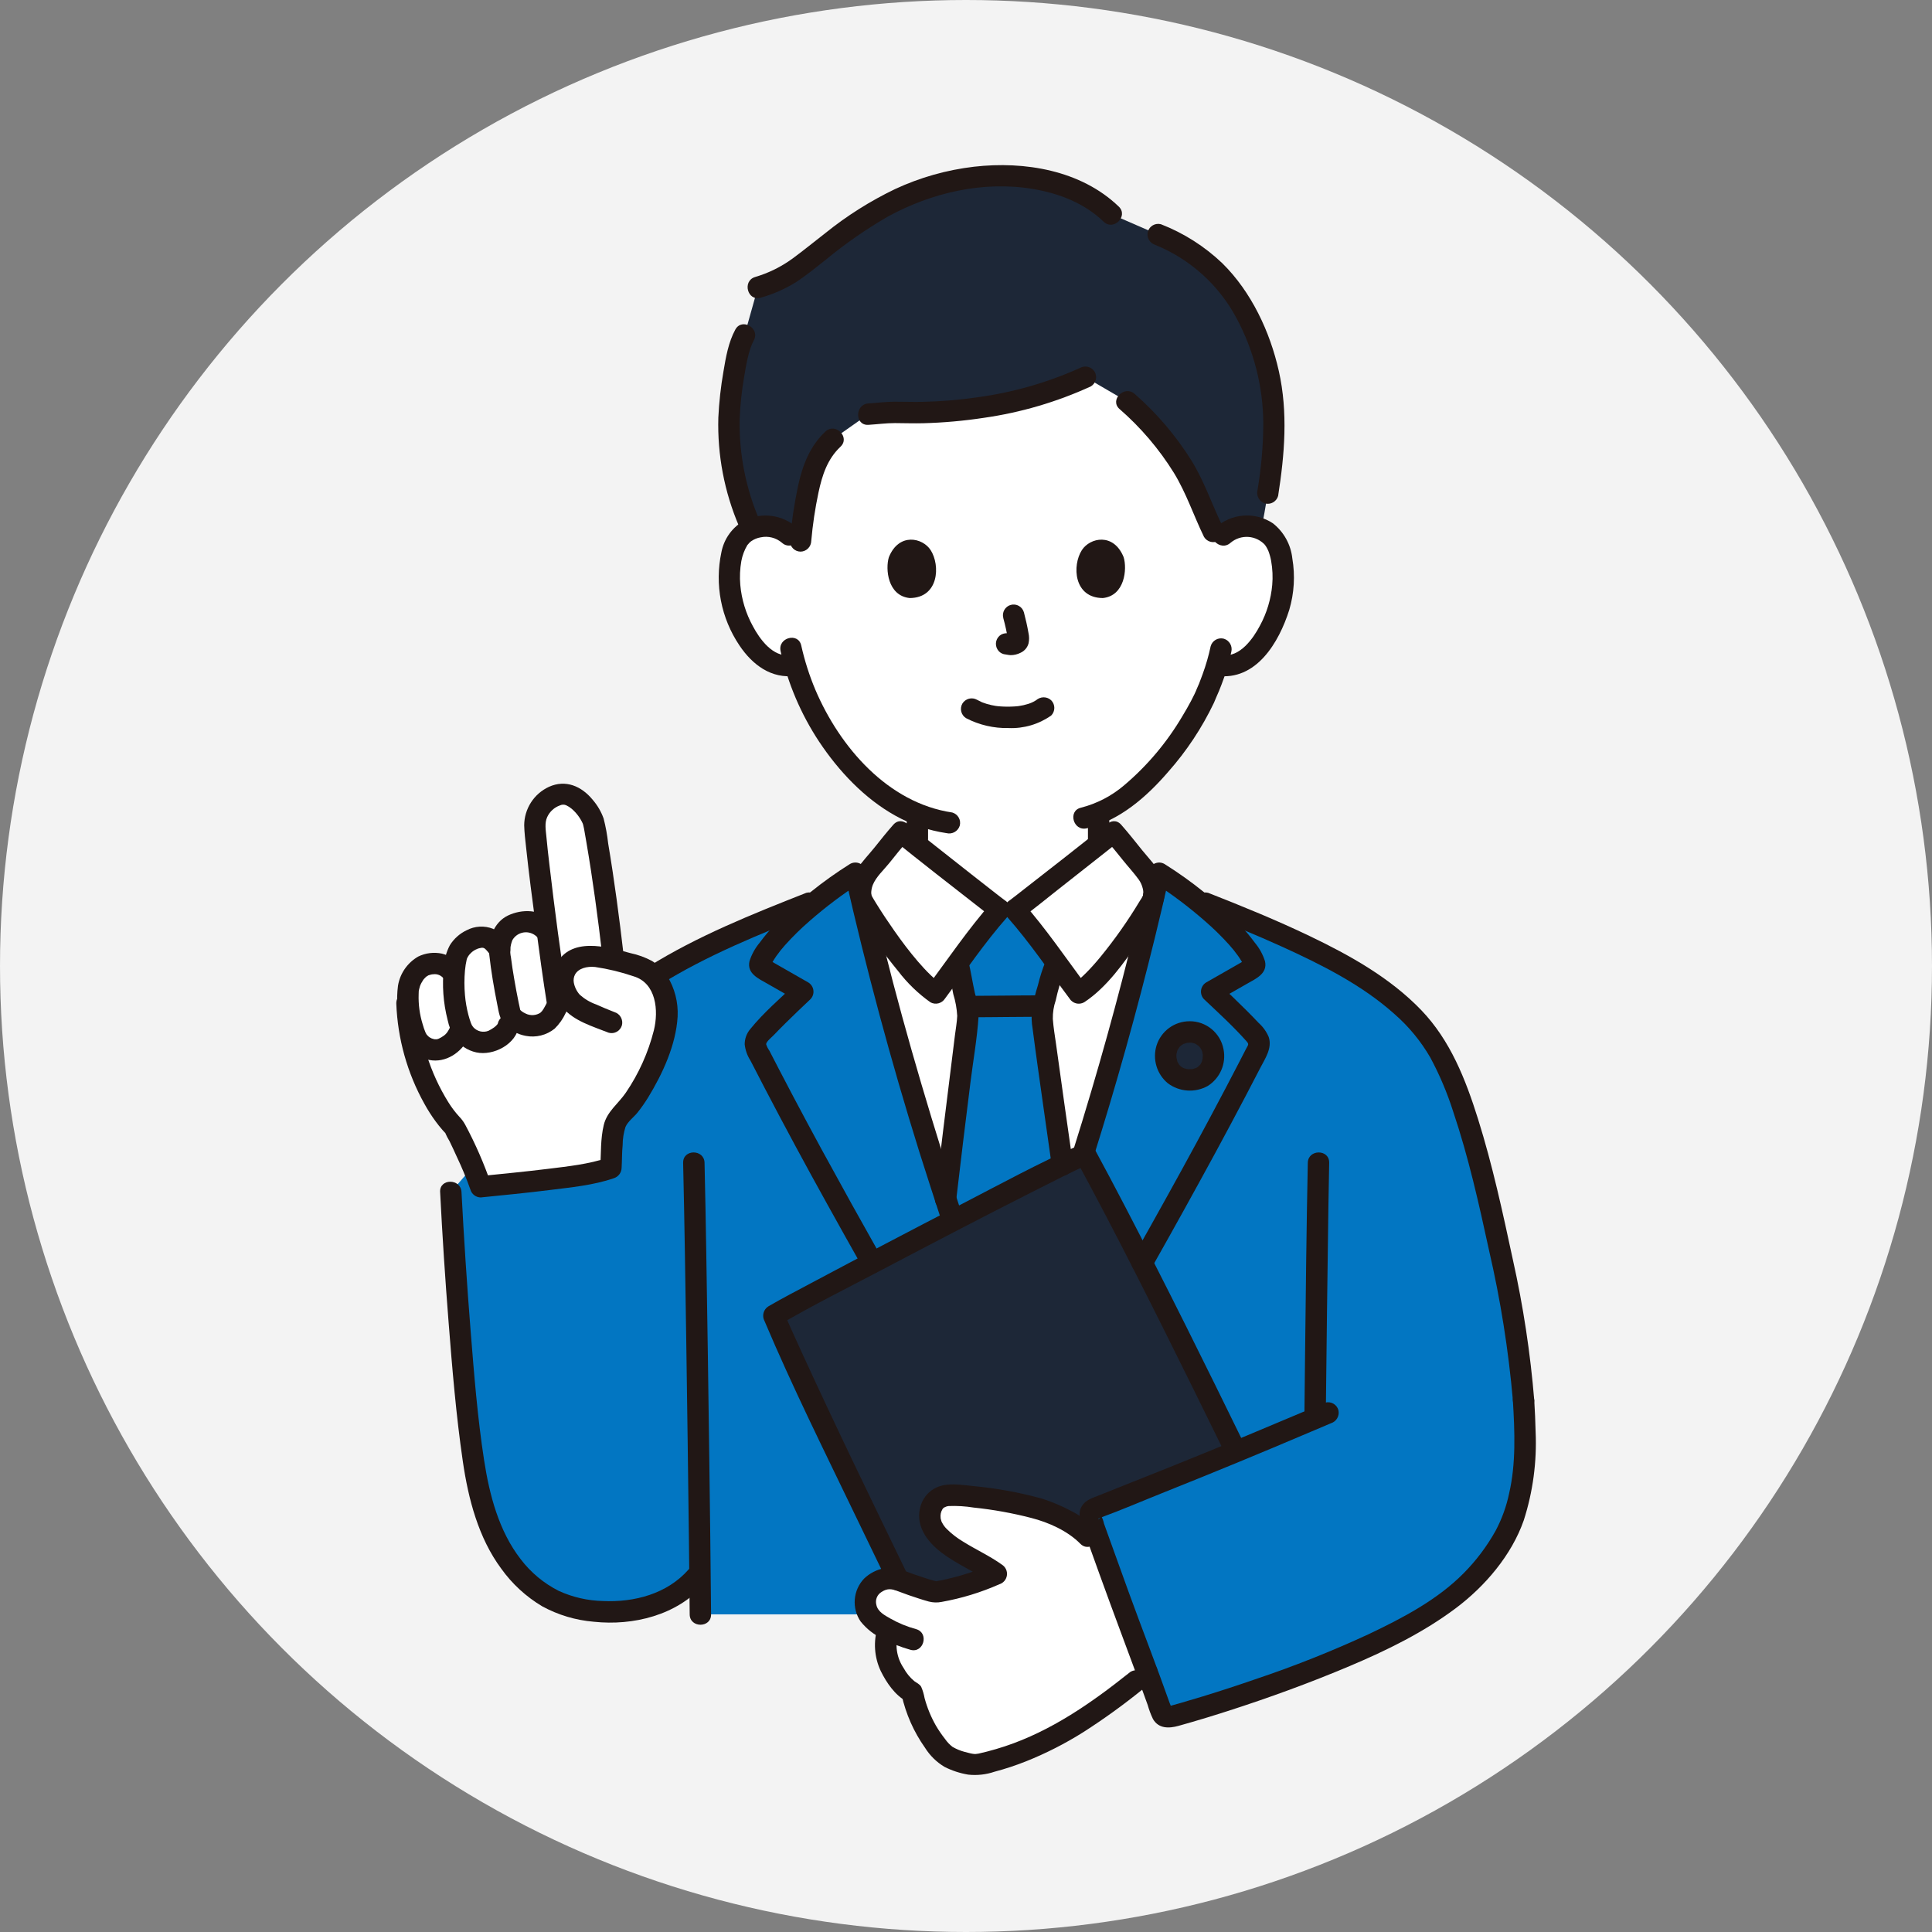 <?xml version="1.0" encoding="utf-8"?>
<svg xmlns="http://www.w3.org/2000/svg" fill="none" height="100%" overflow="visible" preserveAspectRatio="none" style="display: block;" viewBox="0 0 118 118" width="100%">
<rect x="0" y="0" width="118" height="118" fill="#808080" stroke="none"/>
<g id="Group 179">
<circle cx="59" cy="59" fill="white" fill-opacity="0.9" id="Ellipse 16" r="59"/>
<g clip-path="url(#clip0_0_62)" id="14632 1">
<path d="M74.698 32.687C74.899 32.502 75.135 32.357 75.392 32.263C75.648 32.169 75.921 32.127 76.195 32.139C76.542 32.128 76.886 32.211 77.19 32.38C77.494 32.549 77.746 32.797 77.92 33.099C78.506 34.117 78.481 35.993 78.088 37.154C77.809 37.976 77.353 39.234 76.252 40.136C76.01 40.337 75.728 40.487 75.426 40.574C75.123 40.662 74.805 40.685 74.493 40.644L74.324 40.617C74.158 41.178 73.956 41.727 73.719 42.262C73.245 43.551 70.496 48.265 67.102 49.673C67.102 49.943 67.102 50.143 67.102 50.143C67.102 50.339 67.102 50.966 67.102 51.552C65.491 52.826 62.301 55.34 61.992 55.558H61.049C60.745 55.342 57.67 52.92 56.032 51.626C56.032 51.123 56.032 50.394 56.032 49.736C54.384 49.079 52.932 47.903 51.558 46.256C50.188 44.599 49.172 42.678 48.571 40.613C48.239 40.683 47.894 40.677 47.564 40.594C47.234 40.512 46.927 40.355 46.667 40.136C45.566 39.234 45.11 37.976 44.831 37.154C44.438 35.993 44.413 34.117 44.999 33.099C45.173 32.797 45.425 32.549 45.729 32.38C46.033 32.211 46.377 32.128 46.724 32.139C46.998 32.127 47.271 32.169 47.528 32.263C47.784 32.357 48.02 32.502 48.221 32.687C48.221 32.687 45.827 19.299 61.46 19.299C77.094 19.299 74.698 32.687 74.698 32.687Z" fill="white" id="Vector"/>
<path d="M59.472 78.293C58.806 76.467 58.288 74.855 57.427 72.21C55.465 66.175 53.642 59.539 52.246 53.333C51.621 53.735 50.832 54.289 50.034 54.919L49.422 55.16L47.374 55.965C42.411 58.051 37.743 60.217 35.457 63.7L27.535 72.806C27.713 76.354 27.91 79.04 28.163 82.163C28.323 84.137 28.493 86.114 28.758 88.075C28.919 89.63 29.244 91.163 29.728 92.649C30.519 95.064 32.279 97.415 34.833 98.126C37.382 98.834 40.916 98.478 42.751 96.036C42.761 97.095 42.77 97.972 42.775 98.602H68.738C69.138 99.695 69.549 100.804 69.938 101.833C70.339 102.883 70.689 103.84 70.944 104.576C70.982 104.684 71.06 104.773 71.161 104.827C71.262 104.88 71.379 104.893 71.49 104.864C74.998 103.888 78.445 102.701 81.812 101.312C84.036 100.397 86.935 98.981 88.928 97.391C90.615 96.045 92.046 93.928 92.482 92.543C93.04 90.774 93.232 89.337 93.105 86.494C92.585 82.259 92.05 78.778 91.394 75.739C90.428 71.266 89.211 66.179 87.582 63.699C85.297 60.216 80.627 58.05 75.665 55.964L73.617 55.159L73.006 54.918C72.207 54.288 71.419 53.733 70.793 53.332C70.156 56.163 69.43 59.084 68.643 61.996C67.705 65.468 66.679 68.927 65.612 72.208C64.158 76.679 63.68 78.196 61.82 82.792H61.22C60.46 80.917 59.931 79.554 59.472 78.293Z" fill="#0276C2" id="Vector_2"/>
<path d="M61.819 82.794C63.679 78.198 64.158 76.681 65.611 72.21C67.413 66.669 69.097 60.622 70.441 54.865C70.492 54.578 70.478 54.283 70.401 54.002C70.325 53.72 70.186 53.459 69.997 53.238C69.392 52.536 68.631 51.521 68.013 50.83C67.75 51.042 62.397 55.27 61.991 55.558H61.048C60.642 55.27 55.289 51.042 55.026 50.83C54.408 51.522 53.646 52.536 53.042 53.238C52.852 53.459 52.714 53.72 52.638 54.002C52.561 54.283 52.547 54.578 52.598 54.865C53.941 60.622 55.626 66.669 57.427 72.21C58.881 76.681 59.359 78.198 61.219 82.794H61.819Z" fill="white" id="Vector_3"/>
<path d="M63.436 78.651C63.006 79.814 62.507 81.093 61.819 82.793H61.219C59.507 78.562 58.966 76.94 57.757 73.221C58.343 68.185 59.118 62.196 59.118 62.02C59.106 61.702 59.058 61.386 58.975 61.079C58.938 60.938 58.906 60.798 58.877 60.657C58.723 59.958 58.694 59.6 58.514 58.859L58.503 58.823C59.367 57.657 60.411 56.274 61.048 55.557H61.991C62.622 56.268 63.654 57.633 64.514 58.793C64.465 58.929 64.432 59.019 64.432 59.019C64.246 59.486 64.098 59.967 63.991 60.457C63.796 60.993 63.678 61.554 63.642 62.123C63.637 62.419 64.453 68.098 65.21 73.44C64.526 75.544 64.053 76.978 63.436 78.651Z" fill="#0276C2" id="Vector_4"/>
<path d="M40.52 63.284C40.306 64.767 39.191 66.528 38.648 67.266C38.436 67.561 38.199 67.837 37.94 68.091C37.381 68.625 37.458 69.344 37.352 70.162C37.294 70.607 37.341 71.012 37.315 71.333C35.748 71.887 31.387 72.277 29.36 72.484C29.059 71.569 27.854 68.932 27.71 68.791C26.453 67.549 25.015 64.506 24.873 61.57L24.927 60.485C24.946 60.096 25.256 59.011 26.041 58.806C26.342 58.731 26.66 58.751 26.95 58.863C27.24 58.975 27.489 59.174 27.662 59.433C27.76 58.97 27.866 58.468 27.866 58.468C27.96 58.153 28.143 57.871 28.392 57.655C28.641 57.44 28.946 57.3 29.272 57.252C29.929 57.148 30.186 57.565 30.518 58.011C30.518 57.451 30.752 56.795 31.262 56.526C32.046 56.112 33.584 56.097 33.56 57.869C33.142 54.852 32.679 51.17 32.669 50.349C32.687 49.898 32.861 49.467 33.16 49.13C33.46 48.793 33.867 48.57 34.312 48.499C35.224 48.391 36.176 49.732 36.28 50.322C36.783 53.151 37.078 55.2 37.472 58.63C37.997 58.758 38.498 58.901 39.058 59.055C39.509 59.217 39.892 59.529 40.144 59.938C40.661 61.071 40.842 62.074 40.521 63.283L40.52 63.284Z" fill="white" id="Vector_5"/>
<path d="M58.3 97.012C59.176 96.781 60.035 96.486 60.868 96.129C59.598 95.203 56.861 94.253 56.796 92.694C56.776 92.505 56.799 92.314 56.861 92.135C56.923 91.956 57.024 91.792 57.156 91.656C57.623 91.195 58.276 91.311 59.402 91.415C60.254 91.493 60.874 91.633 61.718 91.772C62.37 91.882 63.014 92.03 63.649 92.215C64.961 92.777 65.674 93.027 66.442 93.823L66.947 93.648C67.678 95.681 68.886 99.053 69.94 101.834C69.984 101.949 70.027 102.064 70.07 102.177L70.016 102.22C67.052 104.587 63.479 106.988 59.77 107.772C59.338 107.863 57.936 107.47 57.55 107.024C56.497 105.807 56.077 104.88 55.7 103.355C55.123 103.059 54.691 102.356 54.385 101.784C54.048 101.078 53.998 100.27 54.245 99.528C53.938 99.366 53.646 99.176 53.373 98.963C53.113 98.742 52.937 98.437 52.877 98.101C52.817 97.765 52.875 97.419 53.042 97.121C53.297 96.68 54.157 96.206 54.789 96.465L54.867 96.497C55.6 96.786 56.35 97.034 57.111 97.24C57.512 97.189 57.909 97.113 58.3 97.012Z" fill="white" id="Vector_6"/>
<path d="M44.653 24.009C44.613 24.338 44.584 24.636 44.564 24.879C44.322 27.837 44.996 30.195 45.907 32.302C46.167 32.2 46.444 32.145 46.723 32.138C46.996 32.126 47.269 32.169 47.526 32.263C47.783 32.357 48.019 32.501 48.219 32.687L48.87 33.314L48.895 33.039C48.973 32.016 49.122 31.001 49.341 29.999C49.574 28.891 49.869 27.742 50.871 26.822L53.041 25.296C53.617 25.263 54.293 25.175 54.75 25.191C58.885 25.327 63.094 24.543 66.295 23.038L68.841 24.523C70.463 25.924 71.809 27.617 72.81 29.513C73.137 30.127 73.883 32.211 74.418 33.038C74.609 32.745 74.874 32.508 75.186 32.35C75.498 32.192 75.846 32.119 76.195 32.138C76.486 32.144 76.775 32.204 77.044 32.315C78.084 26.863 78.302 23.566 76.198 19.318C75.765 18.497 75.244 17.727 74.643 17.02C73.568 15.829 72.229 14.907 70.734 14.328L67.868 13.079C64.998 10.276 59.811 10.276 56.239 11.6C52.889 12.841 51.079 14.592 48.907 16.229C48.137 16.848 47.246 17.298 46.292 17.55L45.475 20.458C45.079 21.158 44.799 22.79 44.653 24.009Z" fill="#1D2737" id="Vector_7"/>
<path d="M72.657 63.028C72.465 63.024 72.275 63.059 72.097 63.13C71.918 63.202 71.757 63.308 71.62 63.444C71.484 63.579 71.377 63.74 71.304 63.918C71.232 64.096 71.196 64.287 71.199 64.479C71.189 64.674 71.219 64.869 71.289 65.052C71.359 65.235 71.465 65.401 71.603 65.54C71.74 65.679 71.904 65.788 72.086 65.86C72.267 65.932 72.462 65.965 72.657 65.958C72.853 65.967 73.048 65.936 73.231 65.865C73.413 65.793 73.579 65.685 73.716 65.545C73.854 65.406 73.961 65.238 74.029 65.055C74.098 64.871 74.127 64.675 74.115 64.479C74.118 64.287 74.082 64.096 74.01 63.918C73.937 63.74 73.83 63.579 73.694 63.443C73.558 63.308 73.396 63.201 73.218 63.13C73.039 63.058 72.849 63.024 72.657 63.028Z" fill="#1D2737" id="Vector_8"/>
<path d="M50.736 87.901C49.183 84.632 47.882 81.832 47.258 80.355C48.767 79.468 63.407 71.756 66.28 70.492C68.91 75.326 72.611 82.757 75.459 88.591L75.498 88.673C75.141 88.821 74.74 88.985 74.284 89.171C73.12 89.638 67.943 91.702 66.862 92.134C66.807 92.155 66.757 92.186 66.714 92.227C66.672 92.267 66.638 92.316 66.614 92.37C66.591 92.424 66.578 92.482 66.578 92.541C66.577 92.6 66.588 92.658 66.61 92.713C66.706 92.977 66.819 93.291 66.947 93.647L66.442 93.821C65.674 93.027 64.961 92.777 63.649 92.214C63.014 92.029 62.37 91.881 61.718 91.77C60.874 91.631 60.254 91.492 59.402 91.413C58.276 91.31 57.623 91.194 57.156 91.655C57.024 91.791 56.923 91.954 56.861 92.134C56.799 92.313 56.776 92.504 56.796 92.693C56.861 94.252 59.598 95.2 60.868 96.128C59.669 96.663 58.406 97.036 57.109 97.238C56.348 97.032 55.598 96.783 54.864 96.494C53.476 93.63 52.02 90.605 50.736 87.901Z" fill="#1D2737" id="Vector_9"/>
<path d="M59.012 43.867C59.81 44.281 60.7 44.487 61.599 44.467C62.529 44.507 63.445 44.236 64.206 43.699C64.327 43.576 64.395 43.41 64.395 43.236C64.395 43.063 64.327 42.897 64.206 42.774C64.081 42.655 63.916 42.589 63.744 42.589C63.572 42.589 63.407 42.655 63.282 42.774C63.479 42.62 63.321 42.741 63.271 42.774C63.22 42.807 63.165 42.838 63.11 42.867C63.066 42.89 62.87 42.969 63.046 42.903C62.972 42.931 62.899 42.96 62.824 42.985C62.622 43.05 62.414 43.097 62.204 43.127C62.298 43.113 62.173 43.129 62.139 43.133C62.078 43.139 62.017 43.144 61.956 43.148C61.81 43.157 61.663 43.161 61.516 43.16C61.384 43.16 61.252 43.156 61.121 43.146C61.061 43.142 61 43.137 60.94 43.131C60.937 43.131 60.722 43.101 60.847 43.121C60.651 43.091 60.458 43.048 60.267 42.992C60.186 42.968 60.107 42.938 60.027 42.91C60 42.903 59.974 42.893 59.95 42.88C60.081 42.969 60.019 42.911 59.965 42.886C59.866 42.839 59.768 42.79 59.671 42.739C59.521 42.655 59.344 42.632 59.177 42.676C59.011 42.72 58.868 42.826 58.778 42.973C58.692 43.123 58.669 43.301 58.712 43.468C58.756 43.636 58.864 43.779 59.012 43.868V43.867Z" fill="#211715" id="Vector_10"/>
<path d="M61.277 37.75C61.397 38.183 61.493 38.622 61.564 39.065L61.541 38.891C61.549 38.951 61.551 39.012 61.546 39.073L61.569 38.899C61.565 38.927 61.558 38.954 61.549 38.98L61.615 38.824C61.607 38.843 61.598 38.86 61.588 38.877L61.69 38.745C61.677 38.76 61.662 38.774 61.647 38.787L61.779 38.685C61.745 38.705 61.711 38.723 61.675 38.739L61.831 38.673C61.775 38.697 61.716 38.715 61.656 38.724L61.829 38.701C61.775 38.708 61.719 38.708 61.665 38.701L61.838 38.724C61.776 38.716 61.715 38.701 61.653 38.692C61.483 38.653 61.304 38.676 61.15 38.758C61.076 38.801 61.011 38.859 60.959 38.928C60.907 38.996 60.87 39.074 60.848 39.157C60.826 39.24 60.821 39.327 60.833 39.412C60.844 39.497 60.873 39.579 60.916 39.653C60.957 39.727 61.013 39.791 61.08 39.843C61.147 39.895 61.224 39.932 61.306 39.953C61.446 39.971 61.581 40.007 61.722 40.014C61.935 40.015 62.145 39.965 62.334 39.868C62.453 39.814 62.559 39.734 62.644 39.633C62.728 39.533 62.789 39.415 62.822 39.288C62.865 39.081 62.863 38.867 62.816 38.661C62.744 38.238 62.647 37.818 62.538 37.402C62.515 37.32 62.476 37.242 62.423 37.174C62.371 37.106 62.305 37.05 62.23 37.007C62.156 36.965 62.074 36.938 61.989 36.927C61.904 36.917 61.817 36.923 61.734 36.946C61.652 36.968 61.574 37.007 61.507 37.06C61.439 37.113 61.383 37.179 61.34 37.253C61.298 37.328 61.271 37.41 61.26 37.495C61.249 37.581 61.256 37.667 61.279 37.75L61.277 37.75Z" fill="#211715" id="Vector_11"/>
<path d="M54.289 34.032C54.069 34.746 54.212 36.387 55.562 36.527C57.346 36.516 57.441 34.532 56.841 33.599C56.349 32.835 54.903 32.517 54.289 34.032Z" fill="#211715" id="Vector_12"/>
<path d="M68.629 34.032C68.848 34.746 68.706 36.387 67.356 36.527C65.572 36.516 65.477 34.532 66.077 33.599C66.569 32.835 68.015 32.517 68.629 34.032Z" fill="#211715" id="Vector_13"/>
<path d="M48.681 32.225C48.251 31.84 47.717 31.593 47.146 31.514C46.575 31.435 45.993 31.529 45.475 31.782C45.11 31.982 44.794 32.261 44.549 32.599C44.304 32.936 44.138 33.324 44.06 33.733C43.853 34.706 43.843 35.711 44.032 36.688C44.221 37.664 44.605 38.593 45.16 39.418C45.956 40.606 47.11 41.478 48.599 41.275C48.765 41.227 48.906 41.117 48.991 40.966C49.077 40.816 49.099 40.637 49.054 40.47C49.005 40.305 48.893 40.166 48.744 40.081C48.594 39.996 48.418 39.972 48.251 40.013C47.209 40.156 46.403 39.038 45.981 38.242C45.555 37.467 45.294 36.611 45.215 35.73C45.172 35.241 45.194 34.748 45.279 34.265C45.343 33.919 45.469 33.587 45.65 33.284C45.608 33.34 45.74 33.185 45.756 33.168C45.794 33.12 45.84 33.079 45.892 33.048C46.062 32.931 46.256 32.853 46.459 32.819C46.687 32.77 46.922 32.774 47.147 32.832C47.372 32.889 47.581 32.998 47.758 33.149C48.38 33.712 49.306 32.79 48.681 32.224L48.681 32.225Z" fill="#211715" id="Vector_14"/>
<path d="M75.16 33.15C75.464 32.893 75.857 32.765 76.254 32.794C76.651 32.824 77.021 33.008 77.285 33.307C77.196 33.194 77.319 33.367 77.333 33.39C77.384 33.472 77.429 33.559 77.467 33.648C77.544 33.848 77.601 34.054 77.638 34.265C77.724 34.748 77.746 35.241 77.703 35.73C77.625 36.595 77.372 37.435 76.96 38.199C76.537 39.008 75.725 40.158 74.667 40.013C74.5 39.973 74.324 39.998 74.175 40.083C74.026 40.168 73.914 40.306 73.863 40.47C73.819 40.637 73.841 40.816 73.927 40.966C74.012 41.117 74.153 41.227 74.32 41.275C76.724 41.603 78.12 39.231 78.744 37.248C79.045 36.229 79.109 35.154 78.931 34.107C78.886 33.688 78.758 33.283 78.554 32.914C78.351 32.546 78.076 32.222 77.745 31.962C77.214 31.61 76.581 31.445 75.945 31.492C75.31 31.54 74.709 31.798 74.236 32.225C73.61 32.791 74.537 33.714 75.159 33.15H75.16Z" fill="#211715" id="Vector_15"/>
<path d="M73.944 39.468C73.82 40.05 73.655 40.622 73.451 41.181C73.388 41.357 73.279 41.649 73.233 41.759C73.187 41.869 73.134 41.977 73.09 42.086C73.079 42.113 73.017 42.272 73.06 42.165C73.106 42.053 73.033 42.229 73.022 42.25C72.998 42.304 72.972 42.359 72.947 42.412C72.88 42.552 72.811 42.69 72.737 42.827C72.573 43.137 72.398 43.441 72.216 43.74C71.276 45.336 70.075 46.763 68.662 47.96C67.898 48.613 66.995 49.082 66.022 49.331C65.203 49.52 65.549 50.782 66.369 50.592C68.369 50.129 70.035 48.668 71.343 47.149C72.468 45.881 73.41 44.46 74.141 42.929C74.211 42.775 74.272 42.618 74.338 42.462C74.251 42.668 74.449 42.208 74.455 42.195C74.509 42.065 74.561 41.934 74.61 41.802C74.86 41.156 75.059 40.492 75.204 39.815C75.246 39.648 75.222 39.471 75.137 39.321C75.052 39.171 74.912 39.06 74.748 39.01C74.581 38.966 74.403 38.989 74.253 39.074C74.103 39.16 73.992 39.301 73.944 39.467V39.468Z" fill="#211715" id="Vector_16"/>
<path d="M47.676 39.769C48.117 41.736 48.913 43.607 50.023 45.289C51.218 47.085 52.788 48.764 54.686 49.819C55.657 50.361 56.717 50.722 57.815 50.886C57.982 50.927 58.158 50.902 58.307 50.817C58.456 50.733 58.568 50.594 58.618 50.43C58.663 50.263 58.641 50.084 58.555 49.934C58.47 49.783 58.329 49.673 58.162 49.625C54.231 49.044 51.292 45.631 49.801 42.132C49.432 41.256 49.143 40.349 48.936 39.421C48.751 38.6 47.491 38.948 47.677 39.769H47.676Z" fill="#211715" id="Vector_17"/>
<path d="M70.56 14.958C72.691 15.823 74.45 17.412 75.529 19.445C76.584 21.416 77.143 23.615 77.159 25.852C77.152 27.223 77.034 28.591 76.803 29.943C76.763 30.11 76.787 30.286 76.872 30.436C76.957 30.585 77.096 30.697 77.26 30.747C77.427 30.792 77.604 30.769 77.755 30.684C77.905 30.598 78.016 30.457 78.063 30.29C78.461 27.756 78.674 25.188 78.106 22.661C77.567 20.256 76.427 17.825 74.657 16.08C73.575 15.048 72.301 14.238 70.908 13.696C70.741 13.651 70.563 13.674 70.413 13.759C70.262 13.845 70.152 13.986 70.105 14.152C70.063 14.32 70.087 14.496 70.172 14.646C70.257 14.796 70.396 14.907 70.561 14.957L70.56 14.958Z" fill="#211715" id="Vector_18"/>
<path d="M68.329 12.616C66.023 10.395 62.573 9.83 59.495 10.182C57.824 10.377 56.194 10.838 54.668 11.548C53.152 12.276 51.725 13.177 50.415 14.232C49.745 14.75 49.091 15.289 48.409 15.789C47.716 16.295 46.941 16.678 46.118 16.919C45.317 17.165 45.658 18.428 46.465 18.181C47.217 17.97 47.935 17.655 48.6 17.244C49.24 16.828 49.834 16.338 50.433 15.866C51.62 14.885 52.887 14.005 54.219 13.233C56.901 11.763 60.059 11.031 63.105 11.544C64.691 11.811 66.234 12.41 67.406 13.54C68.012 14.123 68.937 13.2 68.329 12.615V12.616Z" fill="#211715" id="Vector_19"/>
<path d="M44.912 20.127C44.49 20.901 44.33 21.825 44.187 22.685C44.023 23.62 43.918 24.565 43.873 25.514C43.811 27.781 44.239 30.034 45.128 32.12C45.178 32.285 45.29 32.423 45.439 32.508C45.588 32.593 45.764 32.618 45.931 32.577C46.097 32.53 46.238 32.419 46.324 32.269C46.409 32.118 46.432 31.94 46.387 31.773C45.553 29.837 45.14 27.746 45.175 25.639C45.207 24.765 45.298 23.894 45.447 23.033C45.571 22.289 45.723 21.369 46.04 20.788C46.443 20.049 45.316 19.388 44.912 20.127H44.912Z" fill="#211715" id="Vector_20"/>
<path d="M65.966 22.471C63.985 23.363 61.886 23.965 59.735 24.26C58.603 24.426 57.461 24.521 56.317 24.544C55.749 24.556 55.182 24.531 54.614 24.534C54.089 24.537 53.564 24.608 53.04 24.641C52.205 24.692 52.199 26.001 53.04 25.948C53.58 25.915 54.12 25.84 54.661 25.841C55.234 25.844 55.806 25.864 56.379 25.85C57.619 25.817 58.856 25.707 60.082 25.521C62.344 25.199 64.547 24.552 66.625 23.6C66.773 23.512 66.881 23.368 66.925 23.201C66.969 23.034 66.945 22.856 66.859 22.706C66.769 22.559 66.626 22.452 66.459 22.409C66.293 22.365 66.116 22.387 65.966 22.471V22.471Z" fill="#211715" id="Vector_21"/>
<path d="M50.41 26.359C49.472 27.242 49.019 28.41 48.75 29.645C48.511 30.765 48.342 31.898 48.243 33.038C48.244 33.211 48.313 33.377 48.435 33.499C48.557 33.622 48.723 33.691 48.896 33.692C49.068 33.689 49.232 33.619 49.353 33.497C49.475 33.375 49.545 33.211 49.549 33.038C49.636 32.045 49.783 31.058 49.99 30.083C50.216 29.028 50.529 28.042 51.334 27.284C51.947 26.706 51.022 25.782 50.41 26.359H50.41Z" fill="#211715" id="Vector_22"/>
<path d="M68.38 24.984C69.675 26.11 70.795 27.425 71.7 28.884C72.458 30.123 72.902 31.49 73.536 32.79C73.624 32.939 73.768 33.047 73.935 33.091C74.102 33.135 74.279 33.111 74.43 33.025C74.576 32.935 74.683 32.792 74.726 32.625C74.77 32.458 74.748 32.281 74.664 32.13C74.013 30.795 73.556 29.398 72.77 28.13C71.82 26.61 70.651 25.238 69.303 24.059C68.674 23.504 67.747 24.426 68.38 24.985V24.984Z" fill="#211715" id="Vector_23"/>
<path d="M58.822 74.383C57.048 68.945 55.4 63.477 54.01 57.927C53.613 56.342 53.235 54.753 52.875 53.158C52.847 53.062 52.799 52.974 52.732 52.899C52.665 52.825 52.583 52.767 52.49 52.729C52.398 52.691 52.298 52.675 52.199 52.682C52.099 52.689 52.002 52.718 51.916 52.768C50.251 53.812 48.715 55.05 47.34 56.455C47 56.811 46.684 57.188 46.392 57.584C46.116 57.915 45.907 58.296 45.776 58.707C45.606 59.464 46.336 59.775 46.867 60.079L48.708 61.131L48.576 60.104C47.642 60.984 46.631 61.856 45.821 62.855C45.602 63.115 45.482 63.445 45.483 63.785C45.522 64.139 45.643 64.478 45.836 64.777C46.128 65.347 46.422 65.915 46.719 66.483C47.949 68.839 49.211 71.18 50.502 73.504C51.234 74.826 51.971 76.144 52.714 77.459C53.128 78.192 54.257 77.533 53.842 76.799C52.609 74.614 51.391 72.42 50.19 70.218C49.604 69.139 49.023 68.056 48.449 66.971C48.157 66.417 47.866 65.863 47.578 65.308C47.451 65.062 47.324 64.816 47.196 64.569C47.128 64.437 47.06 64.305 46.992 64.173C46.906 64.053 46.839 63.92 46.794 63.779C46.786 63.63 47.129 63.355 47.258 63.221C47.484 62.984 47.714 62.751 47.946 62.521C48.455 62.016 48.976 61.522 49.497 61.03C49.567 60.959 49.619 60.873 49.651 60.778C49.682 60.684 49.692 60.584 49.679 60.485C49.667 60.386 49.632 60.291 49.577 60.208C49.523 60.124 49.45 60.054 49.365 60.003L48.042 59.247L47.411 58.886C47.296 58.82 47.181 58.755 47.066 58.688L46.951 58.623C46.853 58.564 46.861 58.57 46.973 58.642L47.062 58.972C47.066 59.071 47.048 59.005 47.098 58.91C47.127 58.855 47.158 58.8 47.189 58.746C47.263 58.621 47.341 58.501 47.424 58.381C47.585 58.153 47.759 57.935 47.946 57.727C48.415 57.204 48.916 56.711 49.448 56.251C50.431 55.391 51.476 54.604 52.575 53.898L51.616 53.507C52.901 59.177 54.412 64.79 56.147 70.346C56.607 71.812 57.087 73.271 57.562 74.731C57.822 75.528 59.084 75.187 58.821 74.383L58.822 74.383Z" fill="#211715" id="Vector_24"/>
<path d="M80.973 86.621C81.019 82.304 81.073 77.986 81.135 73.668C81.149 72.785 81.165 71.902 81.182 71.019C81.2 70.177 79.894 70.177 79.876 71.019C79.795 74.909 79.755 78.798 79.71 82.688C79.695 83.999 79.681 85.31 79.667 86.621C79.658 87.463 80.964 87.464 80.973 86.621Z" fill="#211715" id="Vector_25"/>
<path d="M59.324 62.13C60.719 62.13 62.115 62.101 63.51 62.1C63.683 62.1 63.849 62.032 63.971 61.909C64.094 61.786 64.163 61.62 64.163 61.447C64.163 61.273 64.094 61.107 63.971 60.984C63.849 60.861 63.683 60.793 63.51 60.793C62.115 60.793 60.719 60.822 59.324 60.823C59.151 60.823 58.985 60.892 58.862 61.014C58.74 61.137 58.671 61.303 58.671 61.477C58.671 61.65 58.74 61.816 58.862 61.939C58.985 62.062 59.151 62.13 59.324 62.13Z" fill="#211715" id="Vector_26"/>
<path d="M57.885 59.034C58.017 59.59 58.104 60.153 58.222 60.712C58.357 61.146 58.438 61.594 58.464 62.047C58.447 62.442 58.372 62.84 58.324 63.231C58.082 65.188 57.836 67.144 57.597 69.101C57.428 70.48 57.263 71.86 57.101 73.239C57.102 73.412 57.171 73.578 57.294 73.701C57.416 73.823 57.581 73.892 57.754 73.893C57.926 73.889 58.09 73.819 58.212 73.697C58.333 73.576 58.403 73.412 58.407 73.239C58.685 70.858 58.973 68.478 59.273 66.1C59.439 64.768 59.681 63.421 59.767 62.081C59.759 61.593 59.684 61.11 59.541 60.644C59.396 59.994 59.298 59.336 59.144 58.688C58.949 57.87 57.689 58.216 57.885 59.035V59.034Z" fill="#211715" id="Vector_27"/>
<path d="M65.516 70.98C65.175 68.579 64.829 66.178 64.501 63.775C64.433 63.282 64.344 62.793 64.303 62.231C64.296 61.847 64.356 61.464 64.48 61.101C64.608 60.505 64.782 59.92 64.998 59.35C65.081 59.199 65.102 59.023 65.059 58.856C65.015 58.69 64.91 58.547 64.764 58.456C64.614 58.369 64.436 58.346 64.269 58.39C64.102 58.434 63.959 58.541 63.87 58.69C63.672 59.174 63.512 59.673 63.391 60.182C63.234 60.67 63.113 61.169 63.029 61.674C62.989 62.06 63.003 62.449 63.069 62.831C63.271 64.403 63.498 65.973 63.719 67.543C63.898 68.805 64.077 70.066 64.256 71.327C64.303 71.494 64.414 71.635 64.564 71.721C64.715 71.806 64.893 71.829 65.059 71.784C65.224 71.734 65.363 71.623 65.448 71.473C65.533 71.323 65.557 71.147 65.516 70.98Z" fill="#211715" id="Vector_28"/>
<path d="M66.77 70.728C68.175 66.271 69.434 61.771 70.547 57.227C70.85 55.99 71.142 54.75 71.422 53.507L70.463 53.898C71.562 54.605 72.607 55.391 73.59 56.252C74.11 56.701 74.602 57.182 75.063 57.693C75.261 57.911 75.446 58.141 75.616 58.381C75.692 58.49 75.764 58.599 75.832 58.713C75.87 58.777 75.907 58.843 75.942 58.908L75.976 58.973C76.018 59.059 76.018 59.058 75.976 58.971L76.065 58.641C76.167 58.576 76.185 58.563 76.12 58.602C76.07 58.631 76.021 58.66 75.971 58.687L75.627 58.886L74.995 59.248L73.671 60.003C73.586 60.054 73.513 60.124 73.459 60.208C73.404 60.291 73.369 60.386 73.356 60.485C73.344 60.584 73.354 60.684 73.385 60.778C73.417 60.873 73.469 60.959 73.539 61.03C74.422 61.863 75.329 62.691 76.136 63.6C76.305 63.79 76.23 63.816 76.105 64.06C75.96 64.344 75.814 64.627 75.667 64.91C75.39 65.445 75.112 65.978 74.832 66.51C73.672 68.714 72.487 70.904 71.277 73.08C70.588 74.325 69.893 75.566 69.192 76.804C68.778 77.538 69.906 78.198 70.32 77.464C71.642 75.125 72.944 72.775 74.227 70.413C74.852 69.26 75.469 68.102 76.08 66.941C76.379 66.372 76.676 65.801 76.971 65.229C77.27 64.648 77.713 64.02 77.49 63.339C77.353 63.012 77.145 62.721 76.882 62.485C76.628 62.215 76.369 61.95 76.106 61.689C75.568 61.151 75.016 60.626 74.462 60.105L74.33 61.132L76.171 60.08C76.703 59.776 77.431 59.466 77.262 58.709C77.133 58.298 76.924 57.916 76.648 57.586C76.356 57.189 76.04 56.812 75.7 56.456C74.324 55.051 72.788 53.814 71.123 52.769C71.036 52.719 70.94 52.69 70.84 52.683C70.74 52.677 70.641 52.693 70.548 52.73C70.456 52.768 70.373 52.826 70.307 52.901C70.24 52.975 70.191 53.064 70.164 53.16C69.145 57.68 67.978 62.164 66.662 66.61C66.29 67.871 65.906 69.127 65.511 70.38C65.258 71.185 66.518 71.529 66.77 70.728H66.77Z" fill="#211715" id="Vector_29"/>
<path d="M67.551 51.292C67.909 51.696 68.247 52.117 68.585 52.538C68.898 52.929 69.247 53.305 69.542 53.709C69.663 53.877 69.75 54.067 69.797 54.269C69.815 54.341 69.826 54.415 69.829 54.49C69.829 54.533 69.791 54.768 69.841 54.639C69.776 54.776 69.7 54.907 69.613 55.031C68.894 56.229 68.089 57.373 67.204 58.454C66.922 58.796 66.628 59.129 66.314 59.442C66.178 59.576 66.04 59.707 65.895 59.832C65.79 59.928 65.676 60.014 65.553 60.088L66.447 60.322C65.136 58.57 63.902 56.738 62.453 55.095L62.32 56.122C63.082 55.577 63.805 54.973 64.541 54.395C65.581 53.578 66.62 52.759 67.657 51.94C67.929 51.724 68.204 51.51 68.474 51.292C68.595 51.169 68.663 51.003 68.663 50.83C68.663 50.656 68.595 50.49 68.474 50.367C68.349 50.248 68.184 50.182 68.012 50.182C67.84 50.182 67.674 50.248 67.55 50.367C65.863 51.73 64.149 53.059 62.441 54.392L62.127 54.638L61.991 54.744C61.906 54.81 62.097 54.662 61.972 54.758C61.869 54.837 61.767 54.918 61.662 54.994C61.577 55.046 61.506 55.116 61.452 55.2C61.398 55.283 61.364 55.377 61.351 55.476C61.338 55.574 61.348 55.674 61.379 55.769C61.41 55.863 61.461 55.949 61.529 56.021C62.906 57.58 64.075 59.32 65.32 60.983C65.409 61.13 65.552 61.237 65.719 61.281C65.885 61.325 66.062 61.302 66.213 61.218C67.618 60.297 68.662 58.778 69.608 57.421C70.002 56.856 70.384 56.281 70.741 55.692C70.842 55.538 70.932 55.376 71.009 55.208C71.106 54.926 71.146 54.628 71.127 54.331C71.108 54.034 71.03 53.744 70.898 53.477C70.644 52.891 70.161 52.426 69.765 51.934C69.341 51.407 68.923 50.874 68.475 50.368C67.916 49.736 66.995 50.664 67.551 51.292Z" fill="#211715" id="Vector_30"/>
<path d="M54.564 50.367C54.168 50.815 53.795 51.284 53.422 51.751C53.068 52.192 52.656 52.615 52.345 53.087C52.094 53.441 51.948 53.858 51.923 54.29C51.898 54.723 51.996 55.154 52.204 55.534C52.991 56.86 53.878 58.124 54.858 59.314C55.415 60.044 56.079 60.686 56.828 61.217C56.978 61.3 57.155 61.323 57.321 61.279C57.487 61.235 57.631 61.129 57.721 60.983C58.965 59.319 60.135 57.579 61.511 56.02C61.579 55.948 61.631 55.862 61.662 55.768C61.693 55.673 61.702 55.574 61.689 55.475C61.677 55.377 61.642 55.282 61.589 55.199C61.535 55.115 61.463 55.045 61.379 54.993C61.296 54.934 61.216 54.87 61.134 54.808L61.04 54.735C60.958 54.673 61.151 54.822 61.033 54.73C60.943 54.66 60.852 54.59 60.761 54.519C60.287 54.15 59.813 53.779 59.34 53.407C58.321 52.605 57.303 51.803 56.285 50.999C56.02 50.789 55.752 50.58 55.489 50.367C55.364 50.249 55.199 50.183 55.027 50.183C54.855 50.183 54.69 50.249 54.565 50.367C54.444 50.49 54.376 50.656 54.376 50.83C54.376 51.002 54.444 51.169 54.565 51.292C56.272 52.671 58.007 54.017 59.737 55.366C60.064 55.62 60.384 55.882 60.719 56.122L60.587 55.095C59.137 56.738 57.903 58.57 56.593 60.322L57.486 60.088C57.428 60.05 57.371 60.011 57.316 59.971C57.259 59.931 57.312 59.971 57.323 59.978C57.288 59.951 57.255 59.924 57.222 59.897C57.086 59.785 56.957 59.667 56.831 59.546C56.557 59.282 56.3 59.001 56.051 58.711C55.544 58.121 55.077 57.497 54.63 56.861C54.247 56.316 53.877 55.761 53.527 55.196C53.428 55.036 53.33 54.876 53.238 54.712C53.225 54.691 53.213 54.669 53.202 54.647C53.232 54.719 53.211 54.66 53.211 54.587C53.208 54.401 53.241 54.217 53.309 54.045C53.509 53.55 53.978 53.132 54.308 52.721C54.695 52.239 55.079 51.755 55.489 51.292C56.044 50.664 55.123 49.736 54.564 50.367Z" fill="#211715" id="Vector_31"/>
<path d="M55.378 50.206V51.249C55.38 51.422 55.448 51.588 55.569 51.713C55.629 51.773 55.701 51.822 55.78 51.854C55.86 51.887 55.944 51.904 56.03 51.904C56.116 51.904 56.201 51.887 56.28 51.854C56.359 51.822 56.431 51.773 56.492 51.713C56.612 51.588 56.68 51.422 56.683 51.249V50.206C56.681 50.032 56.613 49.867 56.492 49.742C56.431 49.681 56.359 49.633 56.28 49.6C56.201 49.568 56.116 49.551 56.03 49.551C55.944 49.551 55.86 49.568 55.78 49.6C55.701 49.633 55.629 49.681 55.569 49.742C55.448 49.867 55.38 50.032 55.378 50.206Z" fill="#211715" id="Vector_32"/>
<path d="M66.448 50.142V51.22C66.45 51.393 66.518 51.559 66.639 51.683C66.761 51.806 66.927 51.875 67.1 51.875C67.273 51.875 67.44 51.806 67.562 51.683C67.682 51.559 67.75 51.393 67.752 51.22V51.16C67.751 50.987 67.683 50.821 67.562 50.697C67.44 50.574 67.273 50.505 67.1 50.505C66.927 50.505 66.761 50.574 66.639 50.697C66.519 50.822 66.45 50.987 66.448 51.16V51.22C66.45 51.393 66.518 51.559 66.639 51.683C66.761 51.806 66.927 51.875 67.1 51.875C67.273 51.875 67.44 51.806 67.562 51.683C67.682 51.559 67.75 51.393 67.752 51.22V50.142C67.751 49.969 67.682 49.803 67.562 49.679C67.44 49.556 67.273 49.487 67.1 49.487C66.927 49.487 66.761 49.556 66.639 49.679C66.519 49.803 66.451 49.969 66.448 50.142Z" fill="#211715" id="Vector_33"/>
<path d="M93.708 85.538C93.47 82.646 93.034 79.773 92.402 76.942C91.781 74.053 91.158 71.158 90.271 68.337C89.512 65.921 88.582 63.544 86.802 61.692C84.903 59.718 82.44 58.345 79.994 57.173C77.964 56.2 75.883 55.352 73.79 54.53C73.623 54.485 73.445 54.508 73.295 54.593C73.145 54.679 73.034 54.82 72.987 54.987C72.945 55.154 72.969 55.331 73.054 55.48C73.139 55.63 73.278 55.742 73.443 55.791C75.072 56.432 76.689 57.086 78.282 57.811C80.707 58.916 83.18 60.149 85.178 61.942C86.043 62.697 86.778 63.589 87.354 64.583C87.923 65.639 88.392 66.747 88.755 67.891C89.69 70.661 90.327 73.522 90.947 76.375C91.646 79.392 92.132 82.454 92.403 85.539C92.407 85.711 92.477 85.875 92.599 85.996C92.721 86.118 92.884 86.189 93.056 86.193C93.229 86.191 93.394 86.122 93.516 86C93.639 85.877 93.708 85.712 93.709 85.539L93.708 85.538Z" fill="#211715" id="Vector_34"/>
<path d="M72.657 62.374C72.207 62.374 71.769 62.517 71.406 62.783C71.043 63.049 70.774 63.424 70.638 63.854C70.511 64.264 70.509 64.703 70.633 65.115C70.756 65.527 70.999 65.892 71.331 66.165C71.677 66.424 72.091 66.577 72.522 66.606C72.954 66.635 73.384 66.539 73.762 66.329C74.13 66.098 74.42 65.76 74.593 65.361C74.766 64.961 74.814 64.518 74.73 64.091C74.641 63.607 74.384 63.169 74.005 62.855C73.626 62.541 73.149 62.37 72.657 62.373C72.484 62.373 72.318 62.442 72.195 62.565C72.073 62.687 72.004 62.853 72.004 63.027C72.004 63.2 72.073 63.367 72.195 63.489C72.318 63.612 72.484 63.681 72.657 63.681C72.699 63.681 72.742 63.685 72.784 63.686C72.93 63.689 72.633 63.65 72.773 63.684C72.838 63.699 72.902 63.711 72.965 63.733C72.988 63.744 73.013 63.753 73.038 63.76L72.953 63.724C72.976 63.734 72.999 63.745 73.021 63.757C73.085 63.79 73.147 63.848 73.212 63.877C73.082 63.82 73.138 63.817 73.193 63.869C73.212 63.886 73.229 63.903 73.246 63.921C73.268 63.95 73.293 63.978 73.32 64.002C73.23 63.948 73.251 63.901 73.296 63.973C73.332 64.031 73.365 64.089 73.399 64.148C73.426 64.198 73.404 64.225 73.378 64.094C73.387 64.141 73.414 64.189 73.427 64.235C73.444 64.295 73.447 64.364 73.468 64.421C73.416 64.281 73.458 64.312 73.459 64.381C73.459 64.414 73.462 64.447 73.462 64.479C73.453 64.545 73.449 64.612 73.452 64.678L73.465 64.581C73.461 64.606 73.457 64.631 73.452 64.656C73.444 64.698 73.433 64.74 73.421 64.782C73.413 64.812 73.404 64.841 73.394 64.869L73.382 64.903C73.357 64.967 73.365 64.948 73.406 64.846C73.375 64.895 73.347 64.946 73.323 64.999C73.307 65.023 73.289 65.046 73.274 65.07C73.232 65.142 73.387 64.944 73.301 65.032C73.257 65.078 73.193 65.125 73.154 65.175C73.244 65.062 73.241 65.112 73.176 65.155C73.157 65.168 73.138 65.18 73.118 65.192C73.087 65.209 73.056 65.224 73.025 65.241C72.916 65.302 73.148 65.204 73.066 65.225C73.001 65.242 72.939 65.269 72.873 65.284C72.849 65.29 72.824 65.294 72.799 65.299C72.729 65.311 72.749 65.309 72.858 65.293C72.831 65.296 72.805 65.298 72.779 65.3C72.712 65.304 72.644 65.305 72.577 65.302C72.538 65.296 72.499 65.292 72.459 65.293C72.472 65.291 72.622 65.324 72.519 65.299C72.453 65.282 72.386 65.269 72.321 65.247C72.294 65.238 72.264 65.223 72.236 65.216C72.408 65.257 72.305 65.245 72.246 65.213C72.188 65.181 72.139 65.139 72.083 65.108C72.215 65.182 72.17 65.18 72.134 65.144C72.109 65.12 72.082 65.097 72.058 65.072C72.038 65.051 72.021 65.026 72 65.007C71.938 64.953 72.093 65.147 72.027 65.042C71.988 64.981 71.953 64.921 71.918 64.858C71.853 64.742 71.968 65.008 71.926 64.88C71.919 64.856 71.91 64.833 71.902 64.809C71.891 64.734 71.874 64.659 71.85 64.587C71.856 64.598 71.864 64.754 71.858 64.642C71.856 64.602 71.852 64.561 71.852 64.521C71.852 64.487 71.852 64.454 71.852 64.421C71.852 64.401 71.853 64.382 71.855 64.363C71.862 64.291 71.858 64.311 71.844 64.422C71.87 64.353 71.874 64.272 71.896 64.201C71.911 64.167 71.924 64.132 71.933 64.096C71.924 64.163 71.877 64.218 71.93 64.117C71.963 64.054 72.018 63.995 72.048 63.93C71.986 64.065 71.99 64.002 72.04 63.949C72.065 63.922 72.091 63.895 72.118 63.87C72.172 63.819 72.23 63.82 72.099 63.878C72.131 63.859 72.162 63.837 72.192 63.814C72.224 63.794 72.256 63.775 72.29 63.758C72.312 63.746 72.335 63.735 72.358 63.724L72.273 63.76C72.351 63.746 72.427 63.723 72.499 63.693L72.539 63.685C72.609 63.673 72.593 63.675 72.487 63.69C72.543 63.695 72.6 63.692 72.656 63.682C72.829 63.682 72.995 63.613 73.117 63.49C73.24 63.367 73.308 63.201 73.308 63.028C73.308 62.854 73.24 62.688 73.117 62.565C72.995 62.443 72.829 62.374 72.656 62.374H72.657Z" fill="#211715" id="Vector_35"/>
<path d="M40.253 60.173C43.177 58.348 46.398 57.05 49.595 55.79C49.759 55.739 49.898 55.628 49.983 55.479C50.069 55.329 50.093 55.153 50.052 54.985C50.005 54.819 49.895 54.677 49.744 54.592C49.594 54.506 49.416 54.484 49.249 54.529C45.949 55.83 42.614 57.159 39.595 59.044C38.883 59.489 39.538 60.62 40.254 60.173H40.253Z" fill="#211715" id="Vector_36"/>
<path d="M41.723 71.018C41.807 74.615 41.859 78.215 41.913 81.814C41.974 85.906 42.028 89.999 42.077 94.091C42.095 95.595 42.111 97.098 42.124 98.602C42.131 99.443 43.437 99.445 43.43 98.602C43.404 95.434 43.362 92.266 43.321 89.098C43.267 84.886 43.205 80.674 43.136 76.462C43.106 74.647 43.074 72.833 43.031 71.018C43.012 70.178 41.706 70.175 41.725 71.018H41.723Z" fill="#211715" id="Vector_37"/>
<path d="M26.882 72.806C27.016 75.462 27.189 78.115 27.399 80.765C27.622 83.601 27.856 86.435 28.267 89.251C28.602 91.544 29.216 93.923 30.616 95.811C31.282 96.742 32.135 97.525 33.119 98.11C34.093 98.64 35.166 98.96 36.271 99.051C38.676 99.306 41.332 98.654 42.979 96.787C43.533 96.158 42.613 95.229 42.055 95.862C40.745 97.348 38.748 97.874 36.823 97.785C35.892 97.764 34.976 97.553 34.129 97.167C33.217 96.707 32.421 96.044 31.802 95.231C30.469 93.512 29.895 91.307 29.568 89.192C29.163 86.572 28.955 83.925 28.744 81.284C28.52 78.46 28.334 75.635 28.187 72.806C28.145 71.969 26.838 71.964 26.881 72.806H26.882Z" fill="#211715" id="Vector_38"/>
<path d="M69.725 101.574C69.705 101.585 69.685 101.596 69.665 101.607C69.519 101.698 69.414 101.841 69.371 102.008C69.327 102.174 69.349 102.351 69.431 102.502L69.533 102.634C69.613 102.714 69.712 102.772 69.821 102.802L69.995 102.826C70.111 102.826 70.224 102.795 70.324 102.736C70.344 102.725 70.364 102.714 70.384 102.704C70.497 102.64 70.587 102.544 70.643 102.427C70.698 102.311 70.717 102.18 70.696 102.052C70.692 101.966 70.665 101.882 70.618 101.809L70.516 101.677C70.436 101.596 70.337 101.538 70.228 101.508L70.055 101.485C69.939 101.485 69.825 101.516 69.725 101.574Z" fill="#211715" id="Vector_39"/>
<path d="M55.429 96.166C53.213 91.597 50.994 87.026 48.882 82.409C48.52 81.618 48.16 80.825 47.821 80.024L47.586 80.919C49.637 79.72 51.776 78.656 53.877 77.55C57.003 75.905 60.135 74.27 63.287 72.678C64.386 72.123 65.483 71.554 66.61 71.058L65.716 70.824C68.225 75.441 70.57 80.149 72.899 84.859C73.567 86.211 74.233 87.565 74.895 88.921C74.983 89.07 75.126 89.178 75.294 89.222C75.461 89.266 75.638 89.242 75.788 89.156C75.935 89.066 76.041 88.923 76.085 88.756C76.129 88.589 76.106 88.412 76.022 88.261C73.641 83.385 71.234 78.522 68.727 73.709C68.109 72.522 67.482 71.34 66.845 70.163C66.755 70.017 66.612 69.911 66.445 69.867C66.279 69.824 66.103 69.846 65.952 69.929C63.478 71.019 61.087 72.326 58.688 73.567C55.632 75.147 52.587 76.746 49.551 78.362C48.674 78.831 47.787 79.286 46.928 79.789C46.783 79.88 46.677 80.023 46.634 80.189C46.59 80.356 46.612 80.532 46.694 80.683C48.395 84.706 50.351 88.63 52.244 92.565C52.928 93.986 53.614 95.406 54.302 96.825C54.39 96.974 54.533 97.081 54.7 97.125C54.868 97.169 55.045 97.145 55.195 97.059C55.342 96.969 55.448 96.826 55.492 96.659C55.536 96.493 55.513 96.315 55.429 96.165L55.429 96.166Z" fill="#211715" id="Vector_40"/>
<path d="M53.614 99.354C53.329 100.25 53.395 101.221 53.798 102.071C54.153 102.785 54.656 103.525 55.369 103.918L55.069 103.527C55.327 104.686 55.813 105.782 56.499 106.75C56.797 107.227 57.205 107.626 57.687 107.914C58.144 108.146 58.634 108.306 59.139 108.389C59.678 108.446 60.222 108.387 60.735 108.213C61.394 108.039 62.041 107.825 62.674 107.573C63.885 107.089 65.049 106.496 66.153 105.802C67.438 104.98 68.675 104.085 69.858 103.122C69.979 102.999 70.047 102.833 70.047 102.66C70.047 102.487 69.979 102.321 69.858 102.197C69.733 102.078 69.568 102.012 69.396 102.012C69.224 102.012 69.059 102.078 68.934 102.197C66.642 104.025 64.178 105.732 61.373 106.66C61.011 106.78 60.645 106.887 60.276 106.982C60.108 107.025 59.938 107.066 59.768 107.104C59.709 107.117 59.47 107.136 59.681 107.129C59.625 107.131 59.57 107.129 59.514 107.128C59.429 107.121 59.345 107.107 59.262 107.087C59.139 107.06 59.017 107.029 58.899 106.994C58.647 106.926 58.405 106.825 58.179 106.694C58.002 106.558 57.848 106.396 57.721 106.212C57.515 105.951 57.327 105.676 57.159 105.389C56.859 104.862 56.628 104.299 56.47 103.713C56.428 103.476 56.359 103.244 56.263 103.023C56.164 102.854 55.996 102.792 55.847 102.682C55.578 102.458 55.355 102.184 55.188 101.876C54.975 101.561 54.837 101.202 54.782 100.825C54.728 100.449 54.759 100.065 54.874 99.702C55.119 98.895 53.858 98.55 53.615 99.354L53.614 99.354Z" fill="#211715" id="Vector_41"/>
<path d="M66.904 93.359C66.494 92.942 66.021 92.593 65.501 92.326C64.898 91.997 64.265 91.728 63.61 91.522C62.253 91.15 60.866 90.898 59.466 90.766C58.842 90.704 58.18 90.59 57.558 90.727C57.254 90.796 56.973 90.943 56.742 91.154C56.512 91.364 56.34 91.631 56.243 91.928C55.851 93.123 56.597 94.135 57.497 94.823C58.447 95.55 59.57 95.997 60.539 96.692L60.695 95.497C59.655 95.953 58.569 96.298 57.457 96.527C57.4 96.538 57.34 96.544 57.282 96.558C57.288 96.558 57.098 96.585 57.193 96.585C57.24 96.585 57.081 96.556 57.039 96.544C56.838 96.49 56.638 96.427 56.441 96.362C56.049 96.235 55.66 96.1 55.275 95.955C54.882 95.776 54.446 95.714 54.018 95.777C53.55 95.865 53.117 96.088 52.773 96.418C52.445 96.764 52.245 97.212 52.207 97.687C52.168 98.163 52.293 98.637 52.561 99.031C52.929 99.491 53.399 99.858 53.934 100.102C54.467 100.381 55.028 100.602 55.607 100.764C56.417 100.993 56.763 99.732 55.955 99.503C55.407 99.354 54.88 99.138 54.387 98.859C54.036 98.656 53.611 98.445 53.524 98.014C53.485 97.865 53.495 97.708 53.554 97.566C53.613 97.424 53.716 97.306 53.848 97.228C54.212 96.992 54.47 97.042 54.85 97.188C55.274 97.352 55.704 97.501 56.137 97.639C56.333 97.702 56.53 97.763 56.729 97.817C56.986 97.883 57.253 97.891 57.513 97.839C58.728 97.622 59.913 97.26 61.041 96.76C61.162 96.722 61.269 96.65 61.35 96.553C61.431 96.456 61.483 96.338 61.499 96.213C61.516 96.087 61.496 95.959 61.443 95.845C61.389 95.73 61.304 95.633 61.197 95.565C60.46 95.036 59.626 94.657 58.857 94.178C58.478 93.957 58.129 93.689 57.819 93.379C57.706 93.268 57.611 93.139 57.54 92.997C57.495 92.915 57.523 92.986 57.48 92.846C57.47 92.815 57.463 92.782 57.456 92.75C57.441 92.684 57.453 92.811 57.45 92.696C57.428 92.519 57.465 92.339 57.557 92.186C57.59 92.126 57.643 92.079 57.707 92.054C57.779 92.015 57.859 91.991 57.94 91.984C58.451 91.964 58.962 91.995 59.466 92.077C60.651 92.199 61.825 92.411 62.979 92.709C64.042 92.981 65.201 93.494 65.982 94.286C66.573 94.885 67.496 93.961 66.905 93.361L66.904 93.359Z" fill="#211715" id="Vector_42"/>
<path d="M92.402 85.538C92.517 87.445 92.595 89.39 92.173 91.21C92.007 92.005 91.729 92.773 91.348 93.49C90.82 94.438 90.166 95.308 89.403 96.079C87.789 97.718 85.64 98.837 83.583 99.815C81.323 100.86 79.008 101.78 76.647 102.57C75.588 102.937 74.523 103.285 73.452 103.613C72.994 103.753 72.535 103.89 72.075 104.022C71.873 104.08 71.672 104.136 71.47 104.192C71.449 104.198 71.369 104.207 71.355 104.223L71.317 104.234C71.344 104.221 71.376 104.218 71.405 104.226C71.434 104.234 71.46 104.252 71.478 104.277C71.603 104.289 71.525 104.371 71.527 104.267C71.51 104.186 71.482 104.107 71.445 104.032C70.645 101.767 69.768 99.529 68.947 97.271C68.582 96.265 68.219 95.259 67.858 94.252C67.715 93.855 67.572 93.459 67.43 93.062C67.396 92.899 67.34 92.742 67.261 92.595C67.251 92.584 67.254 92.533 67.231 92.537C67.188 92.546 67.196 92.835 67.064 92.755C67.078 92.764 67.173 92.711 67.188 92.705C68.518 92.219 69.823 91.654 71.138 91.129C74.073 89.958 76.994 88.754 79.899 87.517C80.362 87.319 80.825 87.123 81.289 86.928C81.453 86.877 81.591 86.765 81.676 86.616C81.761 86.466 81.785 86.29 81.745 86.123C81.698 85.957 81.588 85.815 81.437 85.73C81.287 85.644 81.109 85.622 80.942 85.667C77.761 87.005 74.684 88.313 71.47 89.597C69.997 90.185 68.523 90.773 67.05 91.36C66.691 91.504 66.313 91.619 66.092 91.965C65.791 92.437 65.988 92.908 66.157 93.377C66.493 94.311 66.829 95.245 67.165 96.179C68.021 98.549 68.911 100.907 69.784 103.272C69.889 103.559 69.994 103.846 70.097 104.134C70.179 104.427 70.286 104.712 70.417 104.987C70.759 105.589 71.396 105.571 71.974 105.411C72.981 105.131 73.978 104.828 74.972 104.509C77.496 103.699 79.993 102.788 82.435 101.757C84.696 100.802 86.952 99.698 88.922 98.218C90.703 96.88 92.32 94.99 93.065 92.86C93.627 91.113 93.872 89.279 93.79 87.445C93.777 86.809 93.746 86.175 93.708 85.54C93.658 84.704 92.352 84.698 92.402 85.54L92.402 85.538Z" fill="#211715" id="Vector_43"/>
<path d="M38.093 58.362C37.827 56.071 37.527 53.785 37.144 51.509C37.088 50.997 36.996 50.49 36.867 49.992C36.718 49.573 36.492 49.187 36.202 48.851C35.522 48.018 34.55 47.593 33.525 48.058C33.076 48.266 32.696 48.597 32.429 49.013C32.162 49.43 32.018 49.914 32.016 50.408C32.027 50.862 32.085 51.318 32.133 51.768C32.301 53.347 32.508 54.921 32.718 56.495C32.938 58.147 33.16 59.801 33.425 61.448C33.472 61.614 33.583 61.755 33.733 61.841C33.883 61.926 34.061 61.949 34.228 61.904C34.393 61.855 34.532 61.743 34.617 61.594C34.702 61.444 34.726 61.267 34.684 61.1C34.237 58.33 33.88 55.573 33.554 52.789C33.487 52.225 33.423 51.66 33.371 51.094C33.335 50.703 33.253 50.272 33.419 49.908C33.495 49.741 33.603 49.591 33.738 49.468C33.874 49.344 34.032 49.249 34.205 49.189C34.263 49.161 34.327 49.146 34.392 49.145C34.456 49.144 34.521 49.157 34.58 49.183C34.702 49.24 34.815 49.312 34.918 49.399C35.202 49.642 35.429 49.944 35.586 50.284C35.619 50.356 35.592 50.297 35.586 50.282C35.597 50.309 35.607 50.339 35.615 50.367C35.638 50.449 35.654 50.527 35.67 50.61C35.719 50.884 35.766 51.158 35.813 51.432C36.207 53.733 36.518 56.044 36.787 58.363C36.792 58.535 36.863 58.698 36.984 58.82C37.105 58.941 37.269 59.012 37.44 59.017C37.613 59.016 37.779 58.947 37.901 58.824C38.023 58.702 38.092 58.536 38.093 58.363V58.362Z" fill="#211715" id="Vector_44"/>
<path d="M28.22 59.098C27.931 58.672 27.495 58.368 26.996 58.245C26.505 58.141 25.994 58.203 25.543 58.423C25.217 58.61 24.938 58.867 24.724 59.175C24.51 59.484 24.368 59.836 24.308 60.206C24.198 61.048 24.264 61.903 24.503 62.718C24.605 63.22 24.817 63.693 25.125 64.102C25.41 64.428 25.793 64.651 26.217 64.739C27.221 64.934 28.172 64.293 28.613 63.412C28.696 63.262 28.718 63.085 28.674 62.918C28.631 62.752 28.525 62.608 28.378 62.518C28.229 62.432 28.051 62.408 27.884 62.452C27.717 62.496 27.573 62.604 27.485 62.752C27.43 62.866 27.366 62.976 27.296 63.081C27.359 62.989 27.257 63.123 27.23 63.151C27.208 63.173 27.075 63.283 27.148 63.229C27.025 63.319 26.894 63.396 26.756 63.46C26.855 63.415 26.733 63.46 26.694 63.473C26.682 63.477 26.59 63.486 26.664 63.48C26.738 63.473 26.615 63.477 26.602 63.476C26.572 63.476 26.542 63.475 26.512 63.472C26.63 63.483 26.529 63.474 26.504 63.466C26.445 63.446 26.384 63.434 26.325 63.411C26.419 63.45 26.282 63.379 26.255 63.366C26.255 63.366 26.165 63.309 26.216 63.345C26.26 63.375 26.168 63.303 26.159 63.294C26.133 63.27 26.044 63.169 26.06 63.192C26.076 63.215 26.005 63.096 25.99 63.065C25.918 62.895 25.859 62.721 25.811 62.543C25.631 61.958 25.55 61.347 25.57 60.735C25.57 60.673 25.575 60.61 25.576 60.548C25.579 60.437 25.595 60.455 25.567 60.555C25.596 60.451 25.612 60.345 25.647 60.242C25.661 60.198 25.706 60.093 25.66 60.194C25.684 60.141 25.71 60.089 25.737 60.037C25.765 59.986 25.797 59.932 25.829 59.882C25.846 59.856 25.863 59.831 25.881 59.806C25.94 59.724 25.823 59.868 25.894 59.794C25.921 59.764 25.95 59.733 25.979 59.704C25.987 59.696 26.076 59.616 26.03 59.653C26.008 59.67 26.135 59.587 26.173 59.567C26.162 59.573 26.092 59.597 26.164 59.57C26.207 59.555 26.251 59.542 26.295 59.532C26.349 59.514 26.405 59.505 26.462 59.505C26.59 59.487 26.721 59.506 26.838 59.559C26.937 59.607 27.023 59.675 27.093 59.758C27.184 59.904 27.327 60.01 27.493 60.053C27.659 60.097 27.836 60.075 27.986 59.993C28.135 59.905 28.243 59.761 28.287 59.594C28.331 59.426 28.307 59.248 28.221 59.098L28.22 59.098Z" fill="#211715" id="Vector_45"/>
<path d="M31.08 57.681C30.845 57.287 30.514 56.96 30.118 56.73C29.857 56.627 29.577 56.581 29.297 56.596C29.017 56.612 28.744 56.688 28.496 56.819C28.074 57.02 27.719 57.339 27.473 57.736C27.251 58.158 27.127 58.625 27.11 59.101C26.993 60.169 27.071 61.25 27.338 62.291C27.418 62.667 27.555 63.029 27.746 63.363C28.06 63.83 28.542 64.158 29.091 64.277C30.145 64.503 31.55 63.771 31.696 62.636C31.695 62.463 31.626 62.297 31.504 62.175C31.381 62.052 31.216 61.983 31.043 61.982C30.871 61.986 30.707 62.057 30.586 62.178C30.464 62.3 30.394 62.464 30.39 62.636C30.42 62.401 30.437 62.496 30.366 62.579C30.311 62.641 30.25 62.697 30.184 62.747C30.073 62.827 29.956 62.897 29.833 62.958C29.673 63.021 29.498 63.032 29.331 62.992C29.164 62.951 29.014 62.86 28.9 62.73C28.841 62.658 28.795 62.575 28.764 62.487C28.704 62.322 28.652 62.154 28.607 61.984C28.504 61.59 28.434 61.189 28.399 60.783C28.354 60.281 28.354 59.776 28.399 59.274C28.419 59.045 28.456 58.818 28.507 58.594C28.517 58.559 28.528 58.525 28.541 58.491C28.518 58.547 28.516 58.554 28.538 58.51C28.573 58.441 28.614 58.374 28.66 58.311C28.613 58.371 28.736 58.231 28.748 58.219C28.802 58.163 28.863 58.113 28.929 58.07C29.061 57.979 29.213 57.919 29.373 57.895C29.419 57.881 29.469 57.88 29.516 57.892C29.564 57.904 29.607 57.928 29.641 57.963C29.759 58.077 29.864 58.204 29.953 58.342C30.044 58.487 30.188 58.593 30.354 58.637C30.52 58.68 30.696 58.659 30.847 58.576C30.996 58.488 31.104 58.344 31.147 58.177C31.191 58.01 31.168 57.831 31.081 57.681H31.08Z" fill="#211715" id="Vector_46"/>
<path d="M33.696 56.274C33.027 55.518 31.882 55.509 31.024 55.917C30.153 56.332 29.782 57.396 29.883 58.308C29.995 59.33 30.171 60.348 30.372 61.355C30.463 61.806 30.513 62.257 30.845 62.602C31.19 62.946 31.63 63.178 32.108 63.267C32.416 63.327 32.733 63.319 33.038 63.243C33.342 63.168 33.626 63.027 33.871 62.831C34.153 62.556 34.383 62.232 34.548 61.875C34.969 61.145 33.841 60.486 33.42 61.215C33.346 61.345 33.281 61.482 33.203 61.611C33.19 61.633 33.056 61.818 33.133 61.727C33.115 61.748 32.958 61.892 33.024 61.844C32.889 61.934 32.734 61.987 32.572 61.998C32.411 62.009 32.249 61.977 32.104 61.905C32.004 61.861 31.91 61.804 31.823 61.736C31.86 61.759 31.849 61.747 31.791 61.7C31.736 61.639 31.732 61.638 31.777 61.696C31.738 61.628 31.741 61.639 31.785 61.728C31.773 61.676 31.761 61.623 31.75 61.571C31.724 61.458 31.7 61.345 31.677 61.232C31.579 60.757 31.489 60.279 31.408 59.8C31.333 59.359 31.261 58.917 31.207 58.473C31.129 58.12 31.16 57.751 31.297 57.416C31.369 57.292 31.468 57.186 31.586 57.105C31.705 57.025 31.84 56.972 31.982 56.951C32.123 56.93 32.268 56.941 32.405 56.984C32.541 57.027 32.667 57.1 32.772 57.198C33.331 57.829 34.252 56.901 33.695 56.273L33.696 56.274Z" fill="#211715" id="Vector_47"/>
<path d="M24.205 61.301C24.287 63.445 24.874 65.54 25.919 67.413C26.127 67.792 26.359 68.157 26.616 68.504C26.746 68.678 26.879 68.85 27.022 69.012C27.071 69.068 27.12 69.124 27.173 69.176C27.265 69.267 27.194 69.261 27.205 69.196C27.196 69.251 27.154 69.084 27.178 69.165C27.26 69.353 27.355 69.535 27.461 69.71C27.611 70.018 27.754 70.328 27.895 70.64C28.208 71.297 28.487 71.97 28.731 72.656C28.77 72.793 28.853 72.914 28.966 73C29.08 73.087 29.218 73.134 29.36 73.136C30.76 72.993 32.16 72.861 33.556 72.685C34.859 72.521 36.237 72.395 37.487 71.963C37.622 71.921 37.741 71.838 37.827 71.725C37.913 71.612 37.962 71.474 37.966 71.332C37.995 70.866 37.982 70.406 38.029 69.94C38.03 69.562 38.089 69.187 38.203 68.827C38.351 68.489 38.723 68.226 38.95 67.936C39.179 67.647 39.391 67.344 39.585 67.03C40.474 65.574 41.288 63.815 41.387 62.089C41.431 61.216 41.208 60.35 40.748 59.606C40.509 59.238 40.193 58.926 39.821 58.692C39.406 58.47 38.962 58.309 38.502 58.213C37.051 57.812 34.833 57.197 33.957 58.927C33.517 59.796 33.781 60.799 34.365 61.531C35.023 62.357 36.238 62.702 37.182 63.077C37.349 63.122 37.527 63.1 37.677 63.014C37.827 62.929 37.938 62.787 37.985 62.621C38.027 62.454 38.003 62.277 37.918 62.127C37.833 61.977 37.694 61.866 37.529 61.816C37.156 61.668 36.783 61.52 36.418 61.351C36.049 61.221 35.709 61.02 35.416 60.76C35.223 60.547 35.094 60.284 35.044 60.001C35.017 59.837 35.044 59.669 35.12 59.522C35.328 59.141 35.849 59.009 36.346 59.06C37.145 59.178 37.932 59.368 38.696 59.629C40.084 60.042 40.233 61.727 39.937 62.926C39.593 64.289 39.012 65.58 38.221 66.741C37.765 67.41 37.076 67.885 36.877 68.706C36.67 69.562 36.714 70.462 36.661 71.333L37.141 70.703C35.971 71.107 34.685 71.238 33.462 71.39C32.098 71.559 30.729 71.689 29.362 71.829L29.991 72.309C29.562 71.064 29.034 69.855 28.413 68.694C28.315 68.513 28.192 68.347 28.048 68.199C27.803 67.931 27.583 67.641 27.391 67.333C26.259 65.517 25.611 63.44 25.511 61.301C25.487 60.461 24.181 60.457 24.205 61.301Z" fill="#211715" id="Vector_48"/>
</g>
</g>
<defs>
<clipPath id="clip0_0_62">
<rect fill="white" height="98.333" transform="translate(24.205 10.085)" width="69.59"/>
</clipPath>
</defs>
</svg>
